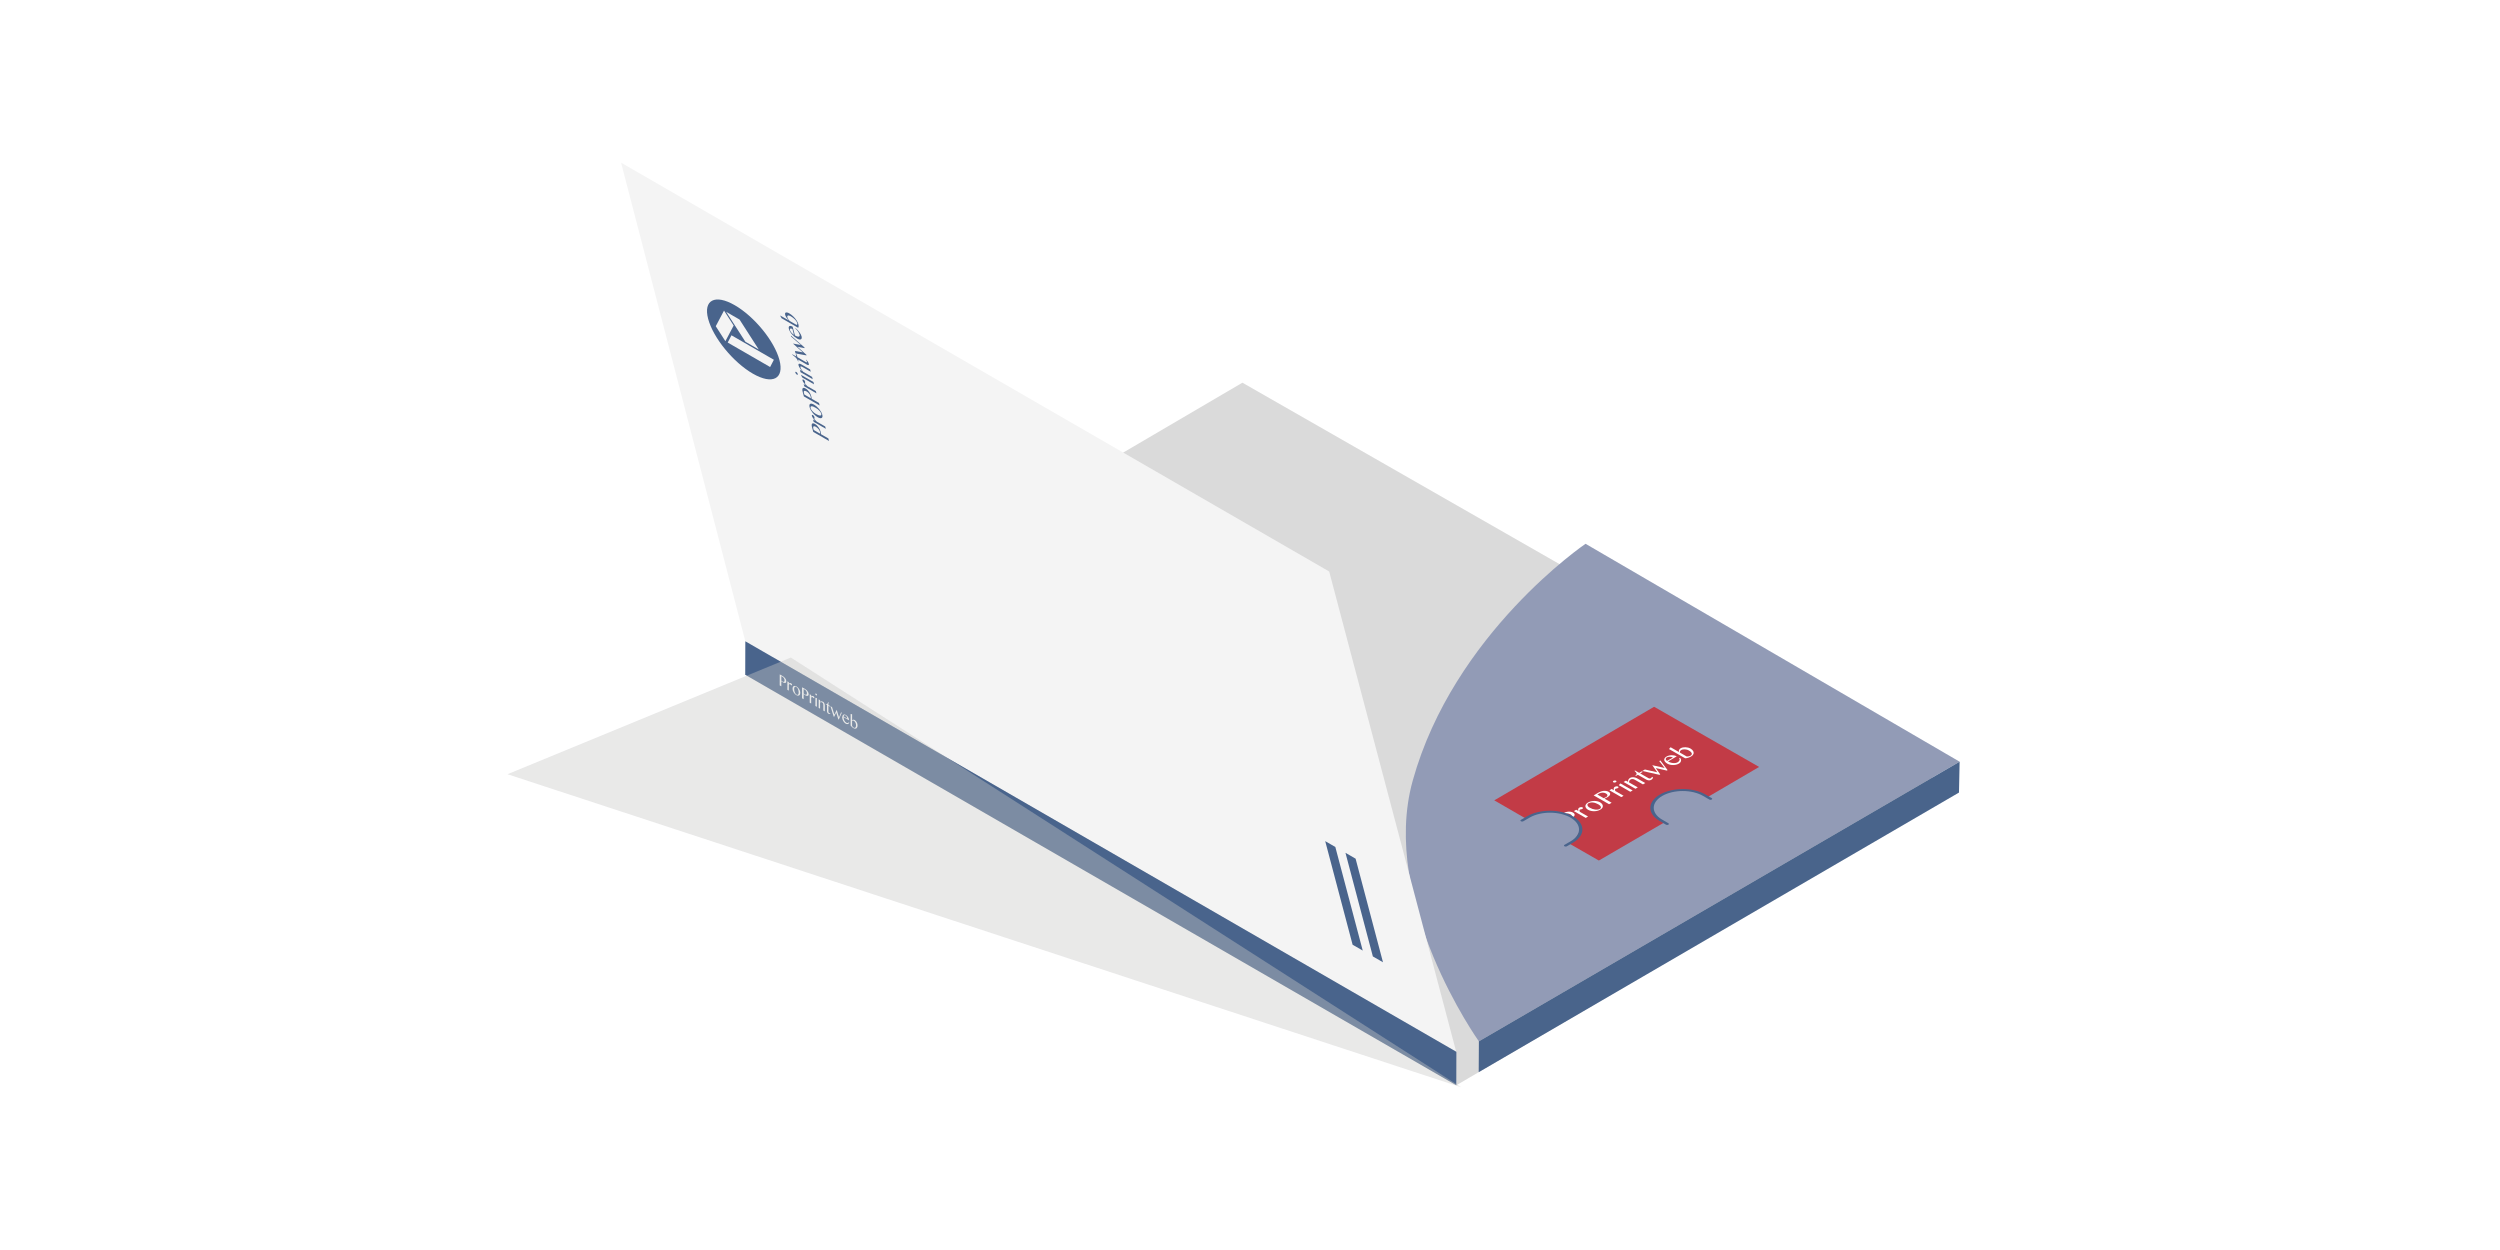 <?xml version="1.0" encoding="UTF-8"?>
<svg id="off" xmlns="http://www.w3.org/2000/svg" xmlns:xlink="http://www.w3.org/1999/xlink" viewBox="0 0 283.465 141.732">
  <defs>
    <style>
      .cls-1 {
        fill: none;
      }

      .cls-2 {
        clip-path: url(#clippath);
      }

      .cls-3 {
        fill: #f4f4f4;
      }

      .cls-4 {
        fill: #fff;
      }

      .cls-5 {
        fill: #929bb6;
      }

      .cls-6 {
        fill: #c23b46;
      }

      .cls-7 {
        fill: #c7c7c6;
      }

      .cls-8 {
        fill: #dadada;
      }

      .cls-9 {
        fill: #49648b;
      }

      .cls-10 {
        fill: #49648c;
      }

      .cls-11 {
        clip-path: url(#clippath-1);
      }

      .cls-12 {
        filter: url(#AI_DesenfoqueGaussiano_4);
        opacity: .4;
      }

      .cls-13 {
        isolation: isolate;
      }
    </style>
    <clipPath id="clippath">
      <polygon class="cls-1" points="84.498 76.504 84.508 72.711 165.133 119.259 165.122 123.052 84.498 76.504"/>
    </clipPath>
    <filter id="AI_DesenfoqueGaussiano_4">
      <feGaussianBlur stdDeviation="4"/>
    </filter>
    <clipPath id="clippath-1">
      <polygon class="cls-1" points="181.312 97.587 169.404 90.763 187.551 80.137 199.459 86.96 181.312 97.587"/>
    </clipPath>
  </defs>
  <g>
    <g>
      <polyline class="cls-8" points="140.872 43.391 84.441 76.482 165.133 123.052 221.923 89.768 140.872 43.391"/>
      <g>
        <path class="cls-5" d="M160.183,88.515c4.646-16.718,19.596-26.857,19.596-26.857l42.414,24.708-54.509,31.707s-11.309-15.851-7.501-29.557"/>
        <polygon class="cls-9" points="222.122 89.864 167.664 121.571 167.685 118.072 222.194 86.365 222.122 89.864"/>
      </g>
      <g>
        <path class="cls-3" d="M150.713,64.801L70.422,18.445l14.086,54.266,80.624,46.621-14.42-54.53"/>
        <g>
          <path class="cls-10" d="M82.512,38.839l.425-.822,4.809,2.776-.425,.822-4.809-2.776m-.263-.152l-1.092-1.698,.937-1.774,1.092,1.698-.937,1.774m2.265,.06l-2.178-3.392,1.517,.876,2.178,3.392-1.517-.876m-1.202-4.14c-2.233-1.289-3.586-.6-3.019,1.545s2.838,4.926,5.071,6.216c2.228,1.286,3.581,.597,3.014-1.548s-2.838-4.926-5.066-6.213"/>
          <path class="cls-10" d="M92.266,48.757l-.055-.207c-.013-.051-.016-.095-.009-.134l.047-.076,.105-.008c.042,.007,.092,.027,.155,.064l.149,.107,.139,.136,.11,.162c.028,.055,.053,.116,.069,.177l.02,.11,.002,.091-.732-.423m.141-.682c-.079-.046-.149-.073-.203-.074-.055-.006-.096,.009-.122,.045-.033,.028-.046,.081-.047,.145-.005,.066,.006,.141,.03,.232l.144,.546,1.791,1.034-.076-.288-.827-.477-.007-.06-.011-.075-.02-.093-.025-.096c-.017-.066-.041-.14-.08-.218-.04-.083-.082-.159-.138-.234-.052-.077-.115-.148-.182-.217-.071-.067-.144-.122-.228-.17"/>
          <polyline class="cls-10" points="92.17 47.06 92.111 47.039 92.07 47.054 92.051 47.098 92.061 47.173 92.109 47.286 92.199 47.424 92.318 47.57 92.445 47.712 92.187 47.563 92.256 47.826 93.636 48.622 93.567 48.359 92.608 47.806 92.51 47.707 92.427 47.611 92.372 47.537 92.341 47.472 92.337 47.422 92.347 47.394 92.355 47.356 92.347 47.291 92.281 47.158 92.17 47.06"/>
          <path class="cls-10" d="M92.512,46.936c-.068-.04-.134-.086-.202-.138-.069-.057-.128-.112-.183-.17l-.135-.172-.076-.151c-.023-.086-.022-.15,0-.184,.021-.039,.061-.055,.114-.059,.054,.001,.126,.021,.205,.05,.086,.037,.174,.083,.274,.141,.068,.04,.138,.084,.207,.141,.067,.052,.127,.107,.182,.165l.14,.175c.038,.061,.066,.115,.08,.166,.02,.076,.015,.124-.007,.159-.021,.039-.061,.055-.114,.059-.059-.004-.125-.016-.209-.048-.084-.031-.176-.076-.276-.134m-.223-1.063c-.095-.055-.174-.083-.25-.101-.075-.013-.13-.002-.177,.022-.046,.029-.074,.073-.083,.14-.014,.065-.006,.147,.021,.248s.068,.206,.133,.317c.06,.107,.131,.209,.21,.306,.086,.105,.177,.196,.276,.284,.099,.087,.199,.162,.299,.22s.184,.089,.259,.102c.075,.013,.137,.01,.182-.019,.047-.024,.081-.065,.095-.129s.005-.152-.022-.253-.072-.204-.132-.312c-.065-.11-.136-.212-.222-.317-.085-.1-.177-.196-.281-.287-.098-.082-.203-.16-.308-.221"/>
          <path class="cls-10" d="M91.203,44.735l-.054-.202c-.015-.056-.018-.1-.009-.134l.047-.076,.105-.008c.042,.007,.092,.027,.155,.064l.148,.102,.14,.141,.11,.162c.028,.055,.053,.116,.069,.177l.019,.105,.002,.091-.732-.423m.141-.682c-.079-.046-.147-.068-.203-.074-.054-.001-.094,.014-.122,.045-.031,.033-.046,.081-.045,.15-.006,.061,.006,.141,.03,.232l.143,.541,1.791,1.034-.076-.288-.827-.477-.006-.055-.012-.08-.02-.093-.024-.091c-.019-.071-.043-.145-.081-.223-.038-.078-.081-.154-.138-.234-.05-.072-.115-.148-.181-.212-.073-.072-.145-.127-.229-.175"/>
          <polyline class="cls-10" points="91.108 43.043 91.048 43.022 91.006 43.032 90.987 43.076 90.998 43.151 91.047 43.27 91.136 43.402 91.255 43.548 91.383 43.695 91.125 43.546 91.193 43.804 92.573 44.601 92.504 44.343 91.546 43.789 91.447 43.685 91.364 43.59 91.308 43.515 91.279 43.455 91.275 43.405 91.284 43.372 91.293 43.339 91.285 43.274 91.217 43.136 91.108 43.043"/>
          <path class="cls-10" d="M92.233,43.316l-1.406-.812,.02,.076,.129,.233,1.327,.766-.07-.263m-1.954-1.145l-.049-.015-.034,.006-.018,.032,.004,.05,.027,.067,.044,.064,.051,.06,.055,.041,.05,.02,.038-.008,.014-.03-.006-.055-.025-.062-.04-.066-.055-.058-.057-.046"/>
          <path class="cls-10" d="M91.856,41.889l-.99-.572c-.058-.033-.109-.059-.157-.069l-.113-.005-.061,.055,.003,.113c.023,.086,.068,.189,.138,.303s.16,.234,.276,.37l-.253-.146,.07,.263,1.38,.797-.07-.263-1.022-.59-.108-.14-.089-.133-.062-.117-.04-.1c-.016-.061-.008-.099,.028-.112,.038-.008,.101,.011,.196,.066l.943,.544-.07-.263"/>
          <path class="cls-10" d="M91.41,40.779l-.026,.036,.07,.096,.042,.093,.004,.05-.02,.027-.039,.003-.055-.023-.969-.56-.078-.293-.116-.067,.078,.293-.469-.271,.02,.076c.072,.055,.145,.109,.207,.158,.067,.052,.132,.11,.187,.168l.141,.18c.04,.066,.072,.136,.09,.206l.068,.04-.06-.228,.969,.56,.128,.061,.088,.012,.047-.041-.01-.104c-.023-.086-.057-.166-.11-.248-.052-.077-.116-.153-.189-.225"/>
          <polyline class="cls-10" points="89.669 38.042 89.702 38.168 90.806 39.118 89.91 38.952 91.027 39.953 90.132 39.792 90.207 40.075 91.449 40.3 91.427 40.219 90.422 39.321 91.231 39.475 91.207 39.384 89.669 38.042"/>
          <path class="cls-10" d="M90.025,37.968l-.157-.121-.135-.138-.099-.139-.062-.135-.003-.113,.044-.069,.097-.004,.141,.06,.174,.658m.183-.76l-.017,.055,.142,.134,.14,.175c.042,.059,.077,.121,.111,.184,.034,.063,.06,.124,.076,.185,.017,.066,.012,.114-.003,.157-.017,.037-.046,.064-.093,.071-.047,.007-.106,.003-.18-.022-.072-.02-.154-.059-.249-.114l-.261-.986c-.079-.046-.149-.073-.211-.087-.06-.009-.113-.005-.152,.015-.039,.02-.064,.062-.077,.114-.013,.053-.007,.124,.015,.21,.027,.101,.065,.196,.129,.302,.058,.102,.128,.198,.213,.299,.083,.095,.178,.184,.277,.271,.103,.085,.212,.161,.323,.225,.09,.052,.174,.083,.245,.098,.07,.01,.131,.007,.173-.02,.048-.019,.077-.063,.089-.12,.015-.06,.009-.137-.014-.223-.019-.071-.047-.143-.09-.224-.05-.089-.098-.168-.16-.251-.062-.083-.128-.164-.202-.241s-.146-.149-.224-.207"/>
          <path class="cls-10" d="M89.53,36.384l-.085-.1-.073-.106-.061-.112-.035-.097c-.015-.056-.018-.1-.003-.13l.072-.066c.033-.011,.079-.006,.137,.01,.053,.013,.113,.04,.182,.079,.09,.052,.176,.11,.256,.173,.084,.066,.154,.128,.222,.196,.062,.066,.116,.136,.161,.205,.045,.069,.075,.134,.092,.194l.011,.092-.012,.058-.03,.038-.033,.028-.801-.462m-.028-.848c-.084-.049-.161-.084-.226-.096-.067-.017-.121-.018-.167-.006s-.073,.043-.088,.091c-.014,.048-.011,.109,.009,.185l.056,.144,.097,.163,.119,.163,.133,.15-.964-.556,.02,.076,.129,.233,1.87,1.08c.041-.032,.063-.084,.065-.16,.004-.071-.01-.156-.035-.252-.019-.071-.047-.143-.079-.213-.038-.078-.08-.149-.131-.226s-.107-.152-.167-.225c-.065-.076-.127-.142-.198-.209-.067-.069-.142-.134-.215-.188-.074-.06-.149-.107-.228-.153"/>
          <polyline class="cls-10" points="151.408 96.035 150.26 95.372 153.366 107.119 154.515 107.782 151.408 96.035"/>
          <polyline class="cls-10" points="153.706 97.362 152.557 96.698 155.663 108.446 156.812 109.109 153.706 97.362"/>
        </g>
      </g>
      <g class="cls-13">
        <g class="cls-2">
          <g>
            <path class="cls-10" d="M165.133,119.259l-80.624-46.548-.011,3.793,80.624,46.548,.011-3.793"/>
            <g>
              <path class="cls-4" d="M88.723,77.276l-.07-.048-.063-.06v-.503s.127,.072,.127,.072l.097,.072,.076,.1,.048,.116,.021,.124-.014,.096-.042,.056-.077,.012-.104-.036m.03-.615l-.341-.197-.004,1.247,.181,.104,.002-.575,.035,.028,.056,.04,.063,.036,.056,.04,.132,.052h.111s.084-.055,.084-.055l.028-.128-.027-.168-.09-.164-.125-.144-.16-.116"/>
              <polyline class="cls-4" points="89.684 77.471 89.614 77.447 89.551 77.451 89.496 77.482 89.44 77.53 89.44 77.346 89.28 77.254 89.278 78.213 89.438 78.305 89.439 77.642 89.474 77.598 89.509 77.578 89.544 77.566 89.579 77.571 89.614 77.599 89.642 77.631 89.669 77.663 89.711 77.695 89.781 77.711 89.809 77.655 89.802 77.603 89.774 77.555 89.732 77.507 89.684 77.471"/>
              <path class="cls-4" d="M90.335,78.775l-.125-.112-.09-.164-.055-.192-.02-.204,.021-.124,.049-.092,.07-.032,.077,.02,.139,.112,.09,.164,.048,.188,.02,.204-.021,.124-.042,.088-.077,.036-.084-.016m-.032-.947l-.174-.06-.139,.024-.098,.112-.028,.184,.027,.2,.097,.216,.139,.184,.174,.14,.174,.052,.139-.032,.098-.112,.028-.184-.027-.2-.097-.208-.139-.184-.174-.132"/>
              <path class="cls-4" d="M91.261,78.742l-.07-.048-.069-.064v-.503s.134,.076,.134,.076l.09,.068,.076,.1,.055,.12,.014,.12-.014,.096-.042,.056-.07,.016-.104-.036m.023-.619l-.341-.197-.004,1.247,.181,.104,.002-.575,.042,.032,.049,.036,.063,.036,.056,.04,.132,.052,.118,.004,.077-.06,.035-.124-.034-.172-.083-.16-.132-.148-.16-.116"/>
              <polyline class="cls-4" points="92.215 78.932 92.145 78.908 92.083 78.912 92.027 78.944 91.978 78.996 91.979 78.812 91.812 78.715 91.809 79.674 91.976 79.771 91.978 79.107 92.013 79.064 92.041 79.04 92.075 79.028 92.11 79.032 92.145 79.06 92.173 79.092 92.201 79.124 92.249 79.16 92.319 79.176 92.34 79.116 92.333 79.065 92.305 79.017 92.264 78.968 92.215 78.932"/>
              <path class="cls-4" d="M92.625,79.169l-.049-.028-.118-.02-.003,.927,.167,.096,.003-.975m-.082-.52l-.042-.016h-.028s-.021,.02-.021,.02l-.007,.036,.007,.036,.021,.044,.028,.04,.042,.032,.035,.012,.028-.008,.021-.02,.007-.028-.007-.044-.021-.044-.028-.032-.035-.028"/>
              <polyline class="cls-4" points="93.314 79.567 93.147 79.518 92.986 79.57 92.987 79.394 92.827 79.302 92.824 80.261 92.984 80.353 92.986 79.642 93.049 79.622 93.112 79.618 93.167 79.618 93.223 79.642 93.32 79.746 93.355 79.91 93.353 80.566 93.52 80.662 93.522 79.975 93.508 79.855 93.46 79.731 93.397 79.631 93.314 79.567"/>
              <polyline class="cls-4" points="93.934 79.612 93.892 79.588 93.864 79.708 93.815 79.8 93.738 79.836 93.627 79.795 93.626 79.843 93.772 79.928 93.77 80.607 93.777 80.699 93.805 80.787 93.86 80.867 93.93 80.923 94.069 80.963 94.153 80.908 94.118 80.855 94.076 80.871 94.021 80.855 93.986 80.827 93.958 80.787 93.937 80.743 93.93 80.699 93.932 80.02 94.12 80.128 94.12 80.048 93.933 79.94 93.934 79.612"/>
              <polyline class="cls-4" points="95.449 80.815 95.365 80.767 95.134 81.338 94.871 80.482 94.605 81.033 94.343 80.177 94.162 80.072 94.528 81.252 94.577 81.28 94.815 80.793 95.049 81.553 95.105 81.585 95.449 80.815"/>
              <path class="cls-4" d="M96.067,81.484l-.417-.249,.028-.08,.042-.056,.063-.02,.07,.024,.083,.064,.069,.096,.048,.108,.014,.112m-.166-.424l-.167-.056-.125,.04-.084,.12-.035,.196,.034,.196,.09,.204,.125,.168,.16,.132,.132,.044,.111-.008,.098-.064,.056-.104-.049-.052-.035,.068-.07,.032-.091,.004-.104-.044-.118-.1-.097-.152-.062-.172-.02-.196,.626,.361-.027-.168-.076-.172-.118-.156-.153-.12"/>
              <path class="cls-4" d="M96.802,82.501l-.063-.044-.049-.052-.042-.056-.035-.06,.002-.551,.042-.024,.049-.012,.056,.008,.056,.024,.097,.08,.076,.116,.055,.144,.014,.144-.014,.16-.056,.112-.077,.044-.111-.032m-.184-1.499l-.049-.028-.118-.02-.004,1.302,.146,.172,.174,.132,.125,.048,.111,.008,.098-.032,.07-.08,.049-.108,.014-.144-.02-.18-.069-.176-.104-.148-.139-.112-.077-.028-.084-.008-.07,.024-.056,.048,.002-.671"/>
            </g>
          </g>
        </g>
      </g>
    </g>
    <g class="cls-12">
      <polygon class="cls-7" points="165.687 123.287 89.669 74.554 57.541 87.786 165.687 123.287"/>
    </g>
  </g>
  <g>
    <g class="cls-13">
      <g class="cls-11">
        <g>
          <path class="cls-6" d="M187.497,80.098l11.988,6.875-18.219,10.613-11.902-6.875,18.133-10.613Z"/>
          <path class="cls-4" d="M178.054,92.753c-.036,.021-.08,.042-.123,.059-.047,.019-.091,.032-.131,.047l-.712-.408,.206-.121c.051-.03,.112-.053,.178-.07,.065-.017,.134-.028,.2-.028,.069-.002,.135,.006,.204,.021,.066,.017,.132,.042,.19,.076,.048,.027,.088,.059,.118,.093,.03,.034,.041,.07,.045,.105,0,.038-.014,.076-.035,.114-.029,.038-.076,.074-.141,.112m-.837-.526l-.546,.32,1.746,1.001,.289-.169-.811-.465,.072-.03,.098-.045,.101-.051,.098-.053c.069-.04,.126-.087,.177-.138,.05-.051,.083-.104,.093-.156,.018-.053,.01-.108-.017-.16s-.081-.101-.158-.145c-.081-.046-.165-.078-.263-.092-.095-.017-.193-.019-.295-.01-.098,.011-.2,.032-.302,.066-.098,.032-.196,.076-.283,.127"/>
          <path class="cls-4" d="M179.064,91.575l-.079,.072-.039,.095-.002,.108c.004,.036,.015,.072,.027,.108l-.253-.145-.264,.155,1.346,.771,.264-.155-.932-.534-.03-.08-.015-.067,.01-.057,.036-.042,.065-.025,.065-.013,.069-.015,.08-.038c.047-.028,.076-.057,.079-.085,.003-.027-.015-.055-.059-.08l-.077-.027-.098-.002-.095,.017-.098,.04"/>
          <path class="cls-4" d="M181.408,91.712c-.072,.042-.156,.07-.247,.081-.095,.013-.193,.011-.295-.001-.106-.015-.208-.04-.314-.075-.106-.04-.209-.086-.304-.141-.07-.04-.125-.08-.165-.128-.041-.044-.067-.088-.082-.135-.015-.042-.012-.086,.002-.125,.014-.038,.047-.07,.094-.097,.083-.049,.177-.083,.272-.096,.091-.015,.193-.015,.291,0,.102,.017,.205,.042,.303,.082,.102,.038,.201,.086,.3,.143,.066,.038,.121,.078,.165,.124s.07,.091,.085,.137c.015,.042,.012,.086-.006,.127-.014,.042-.05,.076-.101,.106m-1.353-.717c-.101,.059-.177,.125-.22,.197-.05,.072-.075,.146-.074,.218,.005,.074,.031,.148,.086,.217,.048,.07,.126,.135,.225,.192,.095,.055,.202,.095,.322,.122,.113,.027,.237,.04,.361,.039,.124,0,.248-.017,.371-.047,.12-.028,.229-.074,.33-.134s.177-.125,.227-.197c.043-.072,.064-.148,.059-.222s-.035-.15-.09-.219c-.052-.072-.133-.139-.232-.196-.092-.053-.198-.092-.315-.117-.113-.027-.234-.037-.354-.035-.124,0-.244,.02-.364,.047-.12,.032-.232,.076-.334,.136"/>
          <path class="cls-4" d="M182.084,90.393c-.036,.021-.08,.042-.123,.059-.047,.019-.091,.032-.131,.047l-.712-.408,.206-.121c.051-.03,.112-.053,.178-.07,.065-.017,.131-.026,.2-.028,.069-.002,.135,.006,.204,.021,.066,.017,.132,.042,.19,.076,.048,.027,.088,.059,.118,.093,.03,.034,.041,.07,.045,.105,0,.038-.014,.076-.039,.116-.025,.036-.072,.072-.137,.11m-.837-.526l-.546,.32,1.746,1.001,.289-.169-.811-.465,.072-.03,.094-.042,.105-.053,.098-.053c.069-.04,.126-.087,.177-.138,.05-.051,.079-.101,.093-.156,.018-.053,.01-.108-.017-.16-.026-.053-.081-.101-.158-.145-.081-.046-.168-.076-.263-.092-.095-.017-.193-.019-.295-.01-.098,.011-.2,.032-.302,.066-.098,.032-.196,.076-.283,.127"/>
          <path class="cls-4" d="M183.093,89.216l-.083,.074-.035,.093-.002,.108c.004,.036,.012,.074,.023,.11l-.253-.145-.26,.153,1.346,.771,.26-.153-.932-.534-.03-.08-.012-.07,.01-.057,.036-.042,.065-.025,.065-.013,.069-.015,.08-.038c.047-.028,.072-.055,.079-.085,.003-.027-.015-.055-.059-.08l-.08-.025-.095-.004-.098,.019-.094,.038"/>
          <path class="cls-4" d="M183.744,88.835l-.08,.047-.107,.152,1.299,.744,.264-.155-1.376-.788m-.794-.3l-.047,.04-.021,.046,.008,.042,.044,.038,.062,.023,.073,.004,.08-.013,.069-.028,.047-.04,.018-.044-.008-.042-.037-.038-.069-.023-.073-.004-.076,.011-.069,.028"/>
          <path class="cls-4" d="M184.84,88.193c-.09,.053-.152,.119-.194,.195-.043,.076-.056,.165-.044,.264l-.246-.141-.264,.155,1.346,.771,.264-.155-.998-.572,.013-.101,.032-.091,.061-.078,.072-.059c.061-.036,.134-.053,.222-.049,.084,.002,.172,.027,.263,.08l.921,.528,.264-.155-.969-.555c-.055-.032-.117-.055-.187-.073-.066-.017-.132-.029-.201-.031-.066-.004-.131,0-.193,.011s-.116,.03-.163,.057"/>
          <path class="cls-4" d="M185.402,87.366l-.076,.044c.055,.044,.103,.093,.147,.135,.044,.046,.074,.093,.089,.135,.015,.046,.012,.091-.009,.133-.018,.044-.068,.087-.141,.129l.07,.04,.228-.133,.946,.542c.048,.027,.095,.046,.146,.063,.044,.017,.095,.025,.146,.029l.142-.011c.047-.011,.094-.03,.138-.055,.087-.051,.144-.102,.166-.157,.021-.055,.021-.11-.006-.167l-.109,.013-.014,.068-.058,.059-.069,.028-.076,.011-.077-.01-.066-.025-.946-.542,.297-.174-.114-.065-.297,.174-.459-.263"/>
          <polyline class="cls-4" points="188.263 86.223 188.136 86.297 188.747 87.078 187.344 86.761 187.911 87.568 186.508 87.25 186.222 87.417 188.166 87.856 188.249 87.808 187.741 87.085 188.991 87.373 189.081 87.32 188.263 86.223"/>
          <path class="cls-4" d="M189.683,85.893l-.662,.383c-.048-.032-.085-.065-.107-.099-.026-.036-.041-.074-.041-.108-.004-.036,.003-.07,.021-.101,.018-.032,.047-.057,.086-.08,.051-.03,.101-.051,.16-.064,.062-.015,.124-.021,.186-.019,.066,0,.128,.006,.19,.021,.058,.017,.117,.038,.168,.067m-.723-.112c-.098,.057-.17,.121-.209,.19-.043,.068-.06,.137-.052,.209,.012,.074,.045,.143,.108,.213,.059,.072,.144,.137,.254,.2,.088,.05,.191,.092,.304,.115,.11,.025,.226,.037,.343,.037,.12-.002,.237-.015,.346-.041,.116-.026,.214-.066,.305-.119,.069-.04,.126-.087,.166-.14,.039-.057,.068-.112,.078-.173,.01-.057,.01-.116-.009-.177-.019-.057-.052-.114-.104-.164l-.109,.026c.03,.029,.048,.065,.06,.105,.008,.042,.008,.084-.006,.127-.01,.04-.035,.084-.068,.125-.036,.042-.079,.08-.137,.114-.069,.04-.149,.066-.236,.083-.091,.015-.186,.019-.28,.011-.098-.006-.193-.027-.299-.058-.099-.031-.19-.071-.282-.124l.987-.578c-.073-.042-.161-.076-.26-.099-.095-.021-.197-.033-.299-.033-.106,.002-.211,.013-.313,.039-.102,.026-.2,.062-.286,.112"/>
          <path class="cls-4" d="M191.688,85.679c-.036,.021-.072,.038-.112,.053l-.113,.028-.109,.013-.106,.002-.781-.448v-.072s.027-.076,.027-.076l.054-.074,.079-.059c.054-.032,.116-.055,.189-.068,.073-.013,.149-.019,.226-.013,.077,.002,.153,.017,.234,.037,.08,.021,.15,.052,.216,.09,.088,.05,.162,.101,.213,.156,.059,.055,.092,.107,.111,.16,.015,.051,.016,.101-.005,.148-.018,.044-.061,.087-.122,.123m-2.252-.943l-.076,.044-.111,.154,1.827,1.047c.124-.009,.24-.03,.353-.066,.112-.036,.218-.085,.315-.142,.069-.04,.126-.083,.17-.129,.043-.051,.075-.099,.097-.15,.018-.053,.028-.106,.024-.163-.004-.053-.02-.108-.046-.16-.03-.051-.067-.101-.118-.152-.048-.048-.11-.097-.184-.139-.084-.048-.176-.084-.275-.111-.099-.023-.201-.04-.303-.044-.098-.002-.197,.005-.295,.024-.094,.021-.185,.053-.261,.098-.04,.023-.076,.053-.105,.087-.029,.038-.054,.074-.068,.112s-.025,.078-.028,.118c.004,.04,.008,.076,.023,.11l-.939-.538"/>
        </g>
      </g>
    </g>
    <g>
      <g>
        <polygon class="cls-5" points="189.174 93.502 194.08 90.656 192.391 89.73 190.711 89.538 189.56 89.666 188.664 89.986 188.152 90.258 187.576 90.818 187.4 91.266 187.368 91.778 187.672 92.53 188.472 93.138 189.174 93.502"/>
        <g class="cls-13">
          <path class="cls-10" d="M188.208,90.092c-1.434,.828-1.447,2.17-.023,2.998l.715,.416c.073,.042,.194,.042,.274-.004,.073-.042,.074-.113,0-.155l-.715-.416c-1.273-.74-1.26-1.941,.015-2.684,1.293-.74,3.361-.74,4.634,0l.703,.409c.073,.042,.194,.042,.268,0,.079-.046,.08-.116,.007-.159l-.703-.409c-1.424-.828-3.741-.824-5.175,.003"/>
        </g>
      </g>
      <g>
        <polygon class="cls-5" points="173.05 92.724 172.455 93.12 177.385 95.952 178.553 95.252 179.16 94.196 179.16 93.604 178.185 92.549 176.329 92.005 175.113 92.037 174.122 92.213 173.05 92.724"/>
        <g class="cls-13">
          <path class="cls-10" d="M178.339,92.549c-1.434-.828-3.751-.831-5.175-.003l-.715,.416c-.073,.042-.072,.113,.007,.159,.073,.042,.195,.042,.268,0l.715-.416c1.273-.74,3.347-.743,4.634,0s1.288,1.944,.015,2.684l-.703,.409c-.073,.042-.072,.113,0,.155,.079,.046,.201,.046,.274,.004l.703-.409c1.424-.828,1.411-2.17-.023-2.998"/>
        </g>
      </g>
    </g>
  </g>
</svg>